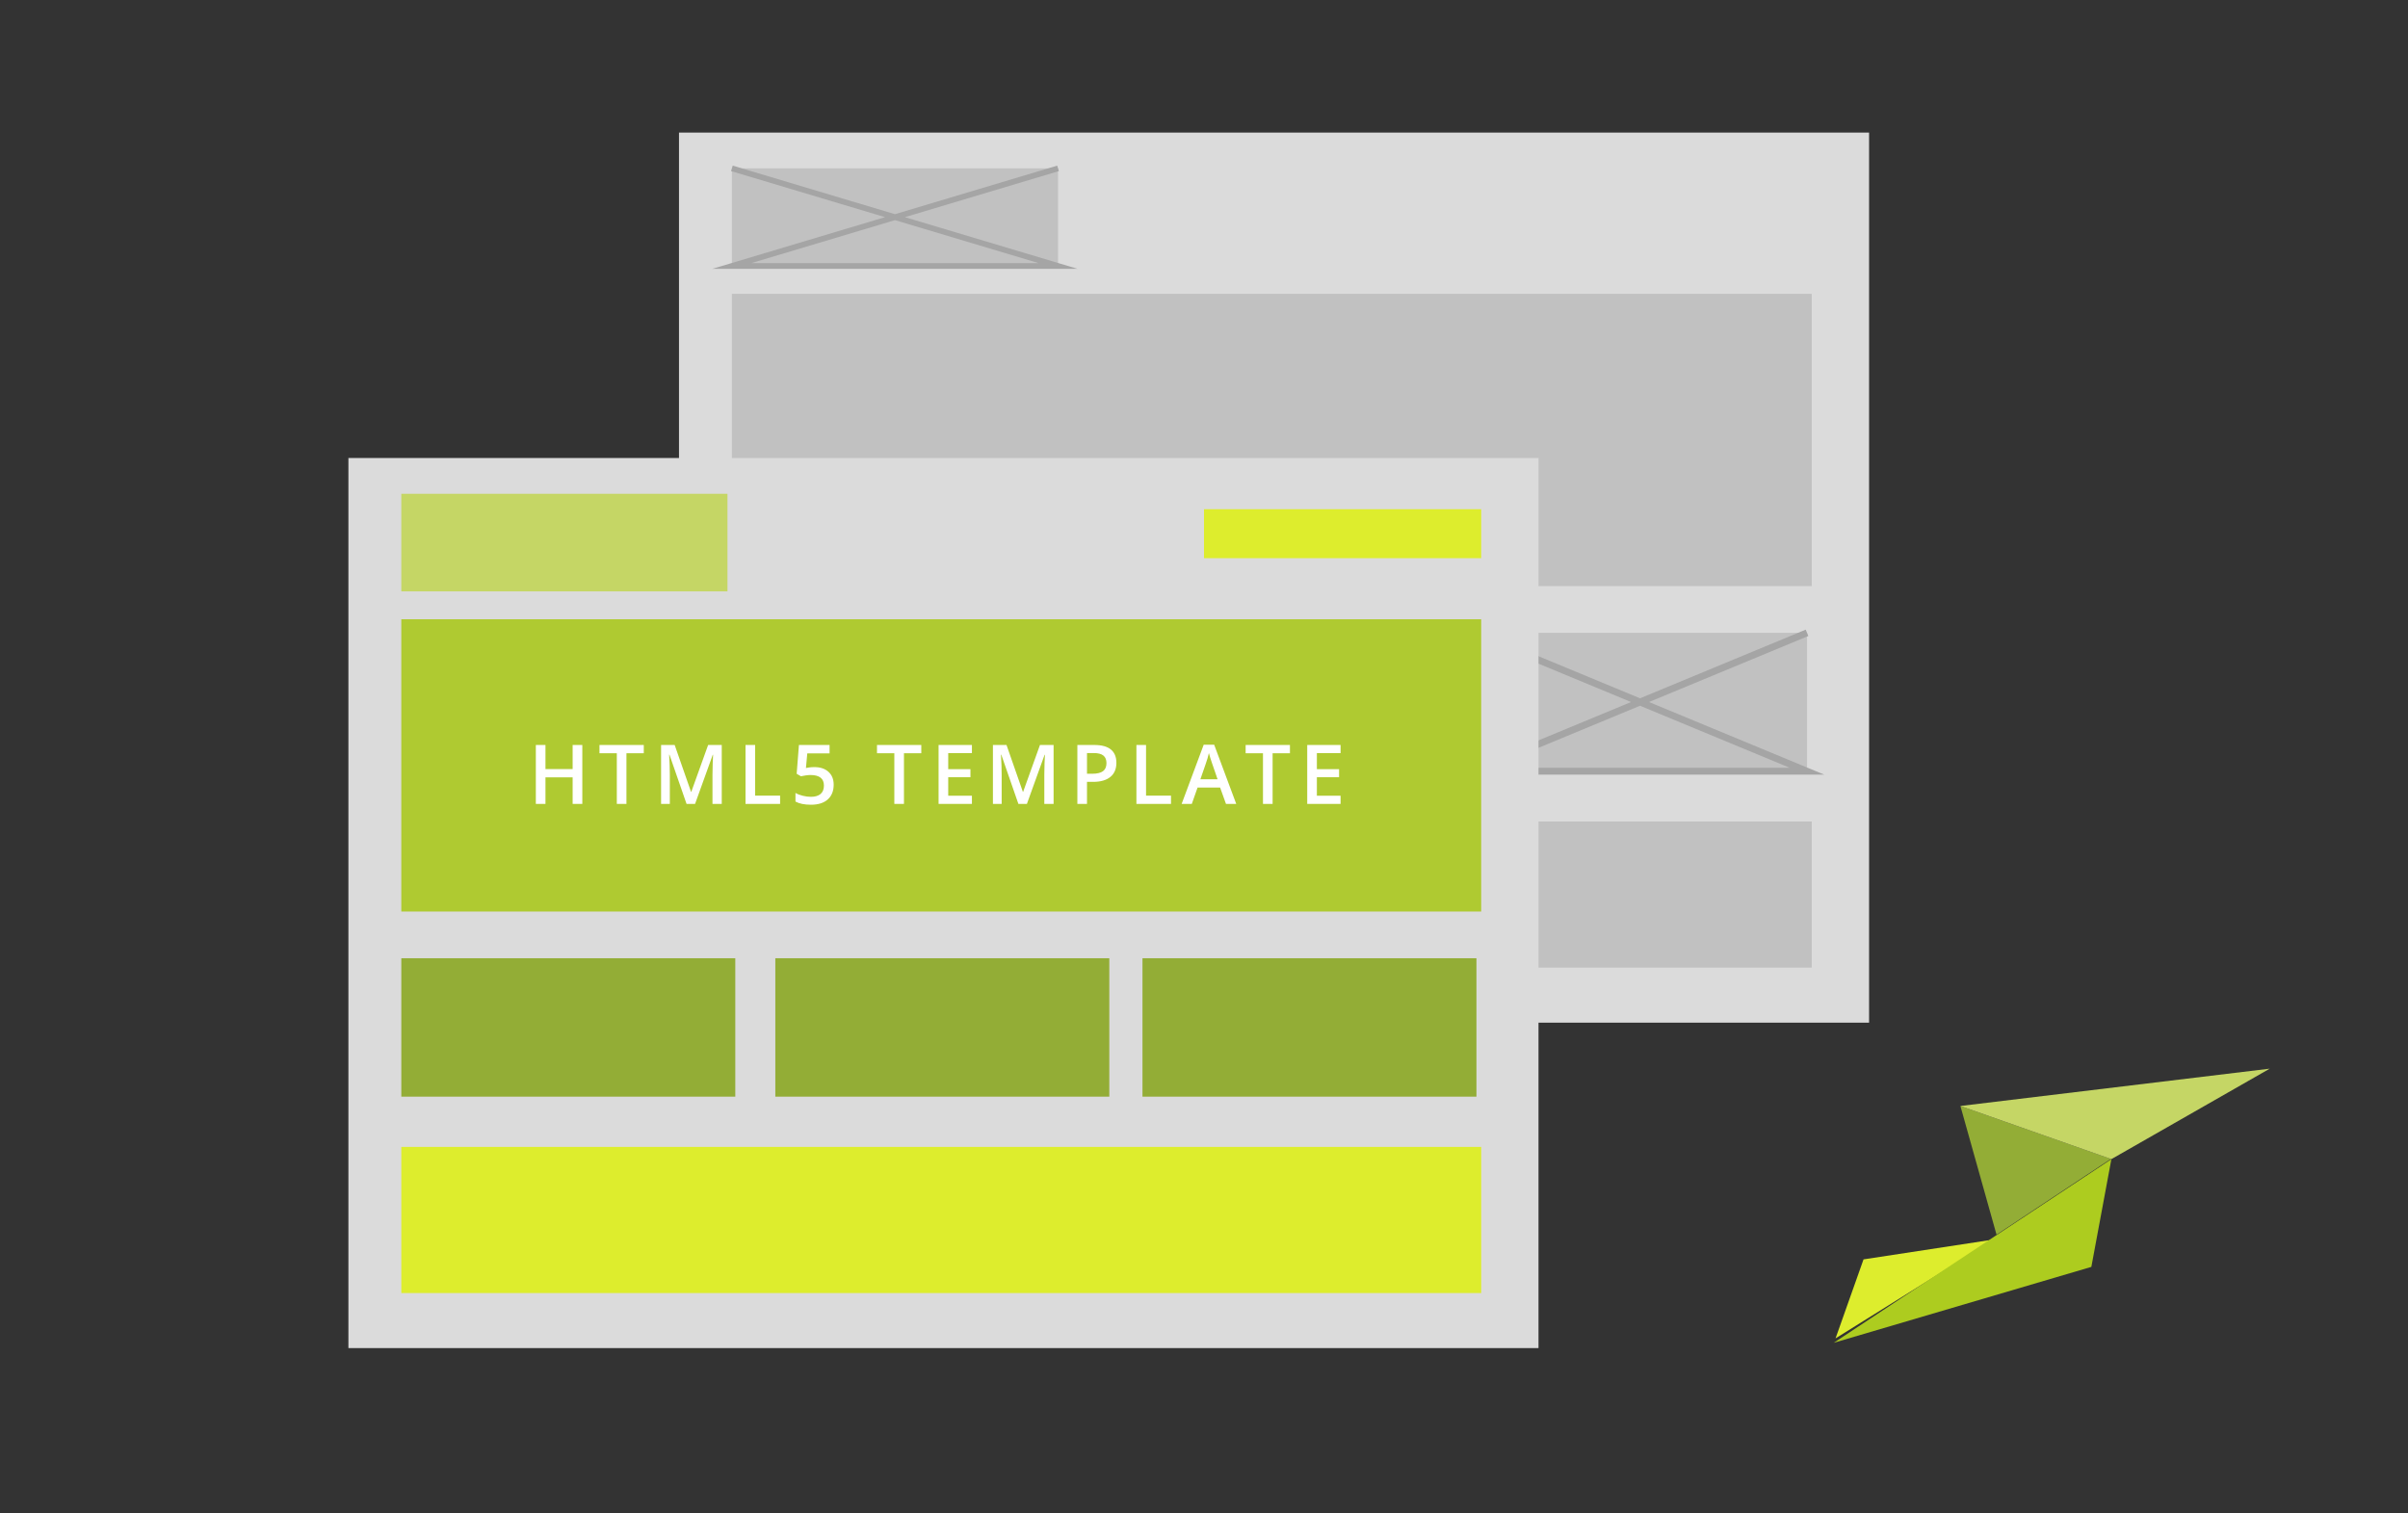 <?xml version="1.0" encoding="utf-8"?>
<!-- Generator: Adobe Illustrator 15.0.2, SVG Export Plug-In . SVG Version: 6.00 Build 0)  -->
<!DOCTYPE svg PUBLIC "-//W3C//DTD SVG 1.1//EN" "http://www.w3.org/Graphics/SVG/1.1/DTD/svg11.dtd">
<svg version="1.1" xmlns="http://www.w3.org/2000/svg" xmlns:xlink="http://www.w3.org/1999/xlink" x="0px" y="0px" width="350px"
	 height="220px" viewBox="0 0 350 220" enable-background="new 0 0 350 220" xml:space="preserve">
<rect x="0" y="0" width="350" height="220" fill="#333333" stroke="none"/>
<g id="Layer_1">
	<rect x="98.69" y="19.272" fill="#DBDBDB" width="172.978" height="129.389"/>
	<rect x="106.378" y="24.474" fill="#C1C1C1" width="47.408" height="14.187"/>
	<rect x="106.378" y="42.712" fill="#C1C1C1" width="156.961" height="42.488"/>
	<rect x="106.378" y="119.417" fill="#C1C1C1" width="156.961" height="21.244"/>
	<rect x="214.106" y="91.99" fill="#C1C1C1" width="48.543" height="20.121"/>
	<polyline fill="none" stroke="#A5A5A5" stroke-miterlimit="10" points="214.106,91.99 262.649,112.111 214.106,112.111 
		262.649,91.99 	"/>
	<polyline fill="none" stroke="#A5A5A5" stroke-width="0.83" stroke-miterlimit="10" points="106.378,24.474 153.786,38.661 
		106.378,38.661 153.786,24.474 	"/>
	<g id="Layer_1_1_">
	</g>
	<g id="Icon_SZ">
		<polygon fill="#93AD36" points="290.194,179.481 306.815,168.468 284.942,160.773 		"/>
		<path fill="#C5D665" d="M284.942,160.773l21.947,7.726c7.673-4.385,15.344-8.77,23.016-13.152
			C314.917,157.154,299.93,158.964,284.942,160.773z"/>
		<path fill="#DDED2D" d="M266.794,194.556l4.067-11.484l18.984-2.9L266.794,194.556z"/>
		<polyline fill="#ADCC1F" points="266.531,195.199 303.975,184.163 306.889,168.499 		"/>
	</g>
	<rect x="106.378" y="91.99" fill="#93AD36" width="48.543" height="20.121"/>
	<rect x="160.741" y="91.99" fill="#93AD36" width="48.544" height="20.121"/>
	<rect x="50.641" y="66.578" fill="#DBDBDB" width="172.978" height="129.389"/>
	<rect x="58.33" y="71.779" fill="#C5D665" width="47.408" height="14.188"/>
	<rect x="58.33" y="90.018" fill="#AFCA31" width="156.961" height="42.488"/>
	<rect x="58.33" y="166.723" fill="#DDED2D" width="156.961" height="21.244"/>
	<rect x="175" y="74.023" fill="#DDED2D" width="40.291" height="7.117"/>
	<rect x="58.33" y="139.296" fill="#93AD36" width="48.543" height="20.121"/>
	<rect x="112.693" y="139.296" fill="#93AD36" width="48.544" height="20.121"/>
	<rect x="166.057" y="139.296" fill="#93AD36" width="48.542" height="20.121"/>
	<g>
		<path fill="#FFFFFF" d="M84.639,116.861h-1.406V113h-3.949v3.861h-1.4v-8.566h1.4v3.504h3.949v-3.504h1.406V116.861z"/>
		<path fill="#FFFFFF" d="M91.054,116.861h-1.4v-7.365h-2.52v-1.201h6.439v1.201h-2.52V116.861z"/>
		<path fill="#FFFFFF" d="M99.79,116.861l-2.484-7.154h-0.047c0.066,1.062,0.1,2.059,0.1,2.988v4.166h-1.271v-8.566h1.975
			l2.379,6.814h0.035l2.449-6.814h1.98v8.566h-1.348v-4.236c0-0.426,0.011-0.98,0.032-1.664s0.04-1.098,0.056-1.242h-0.047
			l-2.572,7.143H99.79z"/>
		<path fill="#FFFFFF" d="M108.36,116.861v-8.566h1.4v7.365h3.627v1.201H108.36z"/>
		<path fill="#FFFFFF" d="M118.367,111.512c0.863,0,1.547,0.229,2.051,0.686s0.756,1.08,0.756,1.869
			c0,0.914-0.286,1.628-0.858,2.142s-1.386,0.771-2.44,0.771c-0.957,0-1.709-0.154-2.256-0.463v-1.248
			c0.316,0.18,0.68,0.318,1.09,0.416s0.791,0.146,1.143,0.146c0.621,0,1.094-0.139,1.418-0.416s0.486-0.684,0.486-1.219
			c0-1.023-0.652-1.535-1.957-1.535c-0.184,0-0.41,0.019-0.68,0.056s-0.506,0.079-0.709,0.126l-0.615-0.363l0.328-4.184h4.453v1.225
			h-3.24l-0.193,2.121c0.137-0.023,0.304-0.051,0.501-0.082S118.082,111.512,118.367,111.512z"/>
		<path fill="#FFFFFF" d="M131.39,116.861h-1.4v-7.365h-2.52v-1.201h6.439v1.201h-2.52V116.861z"/>
		<path fill="#FFFFFF" d="M141.268,116.861h-4.846v-8.566h4.846v1.184h-3.445v2.332h3.229v1.172h-3.229v2.689h3.445V116.861z"/>
		<path fill="#FFFFFF" d="M148.022,116.861l-2.484-7.154h-0.047c0.066,1.062,0.1,2.059,0.1,2.988v4.166h-1.271v-8.566h1.975
			l2.379,6.814h0.035l2.449-6.814h1.98v8.566h-1.348v-4.236c0-0.426,0.011-0.98,0.032-1.664s0.04-1.098,0.056-1.242h-0.047
			l-2.572,7.143H148.022z"/>
		<path fill="#FFFFFF" d="M162.265,110.885c0,0.895-0.293,1.58-0.879,2.057s-1.42,0.715-2.502,0.715h-0.891v3.205h-1.4v-8.566h2.467
			c1.07,0,1.872,0.219,2.405,0.656S162.265,110.033,162.265,110.885z M157.994,112.479h0.744c0.719,0,1.246-0.125,1.582-0.375
			s0.504-0.641,0.504-1.172c0-0.492-0.15-0.859-0.451-1.102s-0.77-0.363-1.406-0.363h-0.973V112.479z"/>
		<path fill="#FFFFFF" d="M165.177,116.861v-8.566h1.4v7.365h3.627v1.201H165.177z"/>
		<path fill="#FFFFFF" d="M178.196,116.861l-0.855-2.379h-3.276l-0.838,2.379h-1.477l3.205-8.602h1.524l3.205,8.602H178.196z
			 M176.971,113.275l-0.803-2.332c-0.059-0.156-0.141-0.402-0.244-0.738s-0.174-0.582-0.213-0.738
			c-0.105,0.48-0.26,1.006-0.463,1.576l-0.773,2.232H176.971z"/>
		<path fill="#FFFFFF" d="M184.973,116.861h-1.4v-7.365h-2.52v-1.201h6.439v1.201h-2.52V116.861z"/>
		<path fill="#FFFFFF" d="M194.85,116.861h-4.846v-8.566h4.846v1.184h-3.445v2.332h3.229v1.172h-3.229v2.689h3.445V116.861z"/>
	</g>
</g>
<g id="Ebene_2">
</g>
</svg>
